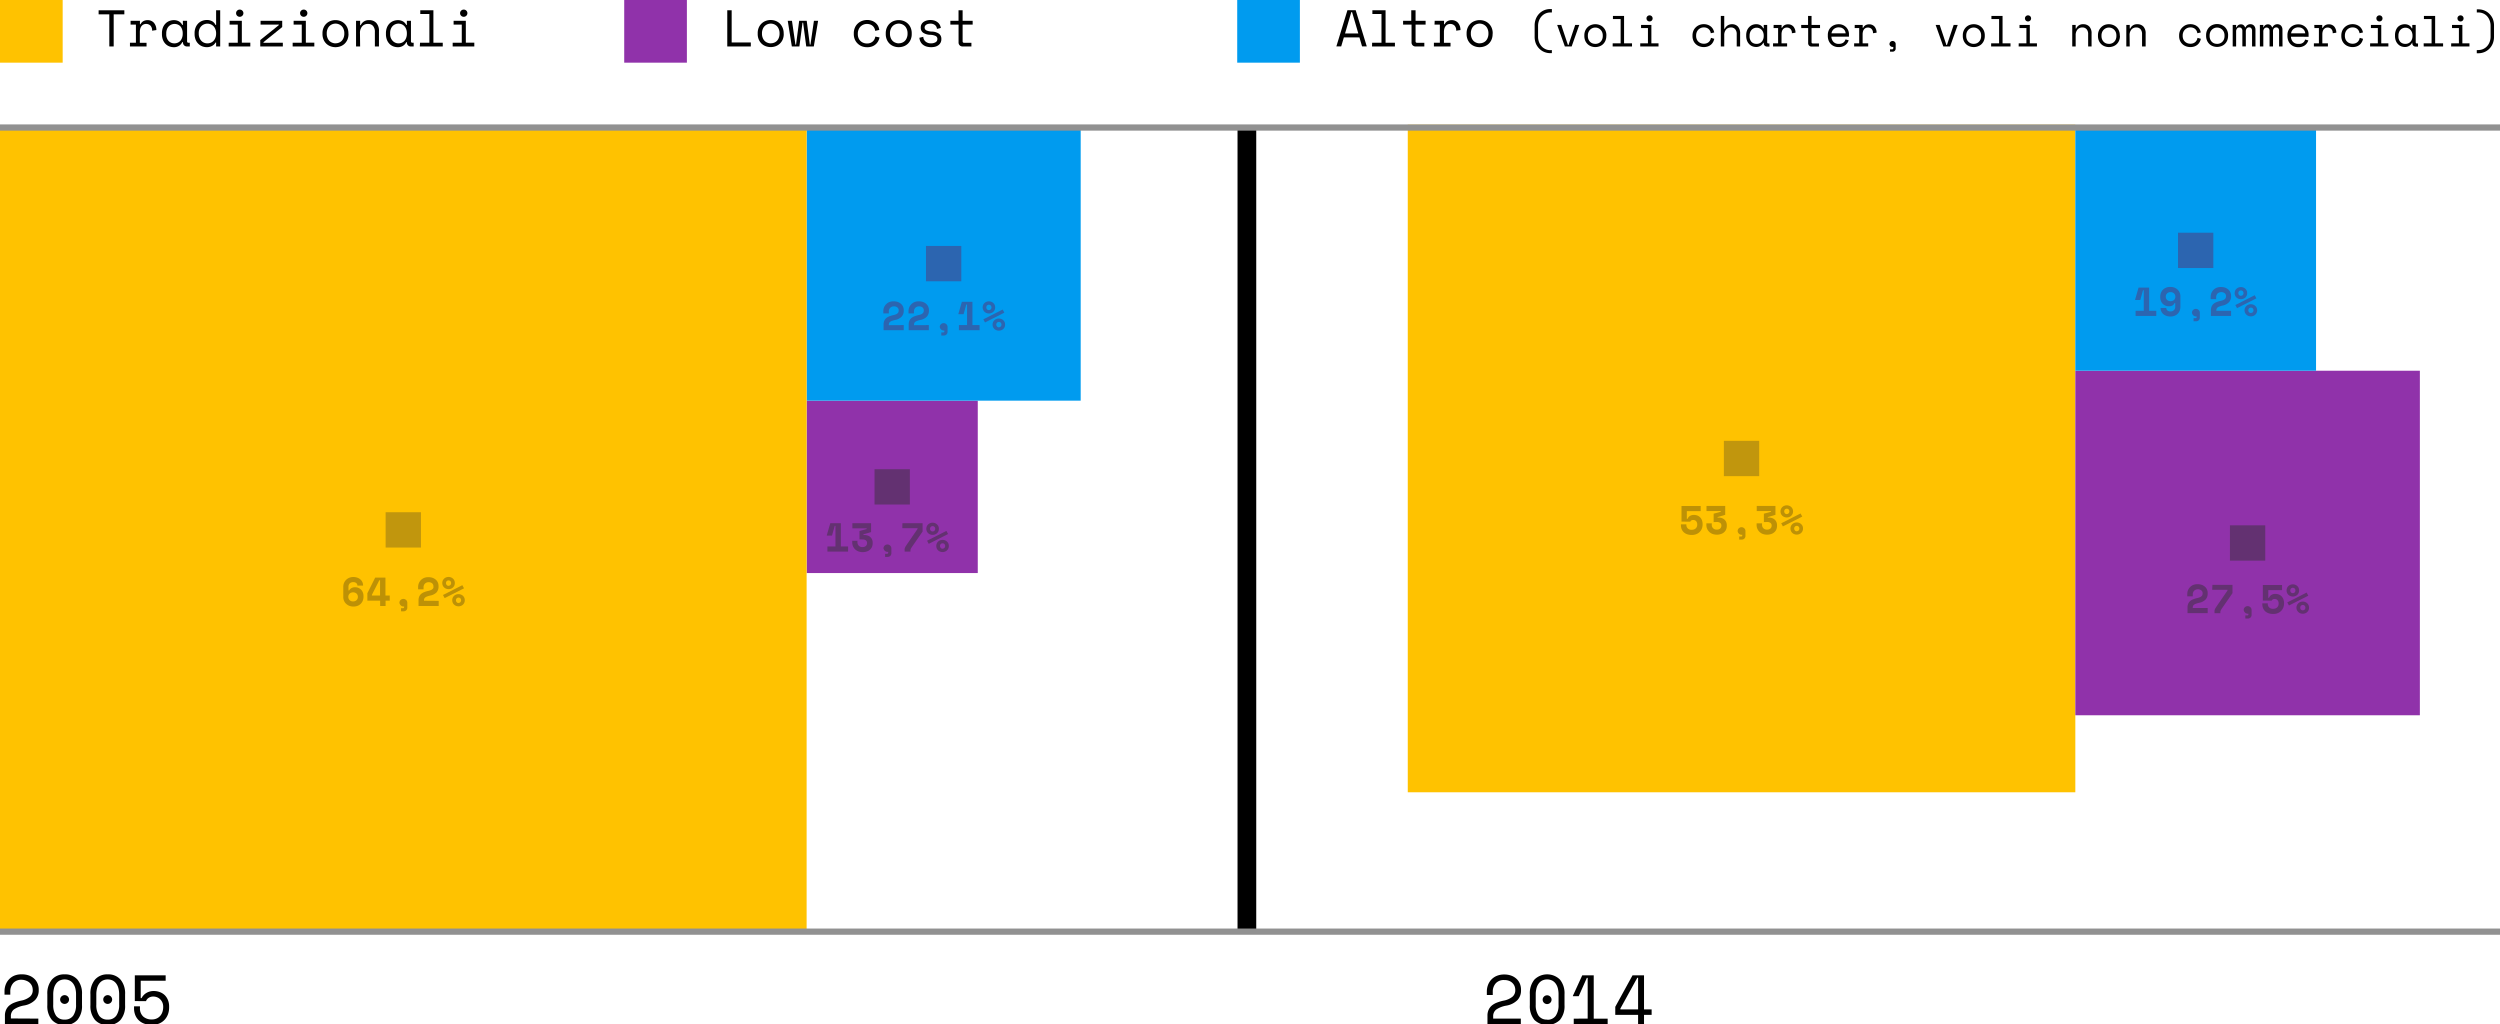 <svg id="Livello_1" data-name="Livello 1" xmlns="http://www.w3.org/2000/svg" viewBox="0 0 801.8 328.43"><defs><style>.cls-1,.cls-8{fill:none;stroke-miterlimit:10;}.cls-1{stroke:#000;stroke-width:6px;}.cls-2{fill:#9032aa;}.cls-3{fill:#009bef;}.cls-4{fill:#ffc200;}.cls-5{fill:#633171;}.cls-6{fill:#2c65b0;}.cls-7{isolation:isolate;}.cls-8{stroke:#919191;stroke-width:2px;}.cls-9{fill:#bd9106;}.cls-10{fill:#c1960d;}</style></defs><title>mercato_1</title><line class="cls-1" x1="399.9" y1="40.9" x2="399.9" y2="298.8"/><rect class="cls-2" x="258.71" y="128.5" width="54.88" height="55.29"/><rect class="cls-3" x="258.7" y="40.6" width="87.9" height="87.9"/><rect class="cls-4" x="451.5" y="40" width="214.1" height="214.1"/><rect class="cls-2" x="665.6" y="118.9" width="110.5" height="110.5"/><rect class="cls-5" x="280.48" y="150.48" width="11.33" height="11.33"/><rect class="cls-5" x="715.18" y="168.48" width="11.33" height="11.33"/><rect class="cls-6" x="296.98" y="78.88" width="11.33" height="11.33"/><rect class="cls-3" x="665.6" y="41.7" width="77.2" height="77.2"/><rect class="cls-4" y="40.6" width="258.7" height="258.7"/><g class="cls-7"><path d="M12.29,326.69v1.74H1.58v-2.68a4.45,4.45,0,0,1,.36-1.86,3.9,3.9,0,0,1,1-1.36,5.76,5.76,0,0,1,1.62-.95,14.07,14.07,0,0,1,2.15-.65,6.28,6.28,0,0,0,2.9-1.27,2.66,2.66,0,0,0,.89-2v-.13a3.57,3.57,0,0,0-.2-1.18,3,3,0,0,0-.63-1,3.06,3.06,0,0,0-1.1-.75A4.12,4.12,0,0,0,7,314.23a3.48,3.48,0,0,0-2.7,1,4,4,0,0,0-1,2.79v1H1.45v-1.12a5.89,5.89,0,0,1,.36-2.05,5.19,5.19,0,0,1,1.06-1.74,5,5,0,0,1,1.74-1.21A6,6,0,0,1,7,312.49a6.34,6.34,0,0,1,2.39.41A5,5,0,0,1,11.09,314a4.39,4.39,0,0,1,1,1.54,4.89,4.89,0,0,1,.33,1.75v.4a4.4,4.4,0,0,1-1.13,3,6.58,6.58,0,0,1-3.61,1.8,8.28,8.28,0,0,0-3.19,1.24,2.64,2.64,0,0,0-1,2.24v.67Z"/><path d="M15.18,318.88a6.91,6.91,0,0,1,1.47-4.71,5.15,5.15,0,0,1,4.09-1.67,5.15,5.15,0,0,1,4.09,1.67,6.91,6.91,0,0,1,1.47,4.71v3.48a6.88,6.88,0,0,1-1.47,4.75,5.22,5.22,0,0,1-4.09,1.63,5.22,5.22,0,0,1-4.09-1.63,6.88,6.88,0,0,1-1.47-4.75ZM20.74,327a3.17,3.17,0,0,0,2.74-1.26,6,6,0,0,0,.91-3.56V319a7.88,7.88,0,0,0-.22-2,4.42,4.42,0,0,0-.69-1.52,3.27,3.27,0,0,0-1.15-1,3.75,3.75,0,0,0-3.2,0,3.28,3.28,0,0,0-1.14,1,4.39,4.39,0,0,0-.69,1.52,7.83,7.83,0,0,0-.23,2v3.21a6,6,0,0,0,.92,3.56A3.17,3.17,0,0,0,20.74,327Zm-1.45-6.43a1.37,1.37,0,0,1,.43-1,1.43,1.43,0,0,1,2,0,1.39,1.39,0,0,1,0,2,1.43,1.43,0,0,1-2,0A1.37,1.37,0,0,1,19.29,320.62Z"/><path d="M29,318.88a6.91,6.91,0,0,1,1.47-4.71,5.15,5.15,0,0,1,4.09-1.67,5.15,5.15,0,0,1,4.09,1.67,6.91,6.91,0,0,1,1.47,4.71v3.48a6.88,6.88,0,0,1-1.47,4.75,5.22,5.22,0,0,1-4.09,1.63,5.22,5.22,0,0,1-4.09-1.63A6.88,6.88,0,0,1,29,322.36ZM34.56,327a3.17,3.17,0,0,0,2.74-1.26,6,6,0,0,0,.92-3.56V319a7.88,7.88,0,0,0-.23-2,4.4,4.4,0,0,0-.69-1.52,3.26,3.26,0,0,0-1.15-1,3.75,3.75,0,0,0-3.2,0,3.28,3.28,0,0,0-1.14,1,4.39,4.39,0,0,0-.69,1.52,7.87,7.87,0,0,0-.23,2v3.21a6,6,0,0,0,.92,3.56A3.17,3.17,0,0,0,34.56,327Zm-1.45-6.43a1.36,1.36,0,0,1,.43-1,1.43,1.43,0,0,1,2,0,1.39,1.39,0,0,1,0,2,1.43,1.43,0,0,1-2,0A1.36,1.36,0,0,1,33.12,320.62Z"/><path d="M43.24,321.07V312.8h9.89v1.74h-8v5.58h.27a4.16,4.16,0,0,1,.59-.86,4,4,0,0,1,.85-.73,4.47,4.47,0,0,1,1.1-.5,4.53,4.53,0,0,1,1.36-.19,5.44,5.44,0,0,1,2,.36,4.56,4.56,0,0,1,1.57,1,4.62,4.62,0,0,1,1,1.56,5.33,5.33,0,0,1,.37,2v.4a6.14,6.14,0,0,1-.36,2.11,5.27,5.27,0,0,1-1.06,1.76,5,5,0,0,1-1.74,1.22,6,6,0,0,1-2.39.45,6.87,6.87,0,0,1-2.44-.4,5,5,0,0,1-1.79-1.12,4.7,4.7,0,0,1-1.1-1.69,5.84,5.84,0,0,1-.37-2.11v-.62h1.9v.49a3.51,3.51,0,0,0,1.05,2.78,4,4,0,0,0,2.74.93,3.69,3.69,0,0,0,1.59-.32,3.34,3.34,0,0,0,1.15-.87,3.59,3.59,0,0,0,.69-1.27,5,5,0,0,0,.23-1.51v-.13a3.51,3.51,0,0,0-.24-1.29,3.27,3.27,0,0,0-.65-1,3,3,0,0,0-1-.7,3.25,3.25,0,0,0-1.3-.26,2.68,2.68,0,0,0-.87.13,2.59,2.59,0,0,0-.69.35,2.1,2.1,0,0,0-.49.48,1.65,1.65,0,0,0-.26.51Z"/></g><g class="cls-7"><path d="M487.76,326.69v1.74H477.06v-2.68a4.45,4.45,0,0,1,.36-1.86,3.9,3.9,0,0,1,1-1.36,5.76,5.76,0,0,1,1.62-.95,14.07,14.07,0,0,1,2.15-.65,6.28,6.28,0,0,0,2.9-1.27,2.66,2.66,0,0,0,.89-2v-.13a3.57,3.57,0,0,0-.2-1.18,3,3,0,0,0-.63-1,3.06,3.06,0,0,0-1.1-.75,4.12,4.12,0,0,0-1.59-.28,3.48,3.48,0,0,0-2.7,1,4,4,0,0,0-1,2.79v1h-1.9v-1.12a5.89,5.89,0,0,1,.36-2.05,5.19,5.19,0,0,1,1.06-1.74,5,5,0,0,1,1.74-1.21,6,6,0,0,1,2.39-.45,6.34,6.34,0,0,1,2.39.41,5,5,0,0,1,1.69,1.09,4.39,4.39,0,0,1,1,1.54,4.89,4.89,0,0,1,.33,1.75v.4a4.4,4.4,0,0,1-1.13,3,6.58,6.58,0,0,1-3.61,1.8,8.28,8.28,0,0,0-3.19,1.24,2.64,2.64,0,0,0-1,2.24v.67Z"/><path d="M490.65,318.88a6.91,6.91,0,0,1,1.47-4.71,5.83,5.83,0,0,1,8.18,0,6.91,6.91,0,0,1,1.47,4.71v3.48a6.88,6.88,0,0,1-1.47,4.75,5.94,5.94,0,0,1-8.18,0,6.88,6.88,0,0,1-1.47-4.75Zm5.56,8.17a3.17,3.17,0,0,0,2.74-1.26,6,6,0,0,0,.91-3.56V319a7.88,7.88,0,0,0-.22-2,4.42,4.42,0,0,0-.69-1.52,3.27,3.27,0,0,0-1.15-1,3.75,3.75,0,0,0-3.2,0,3.28,3.28,0,0,0-1.14,1,4.39,4.39,0,0,0-.69,1.52,7.83,7.83,0,0,0-.23,2v3.21a6,6,0,0,0,.92,3.56A3.17,3.17,0,0,0,496.21,327Zm-1.45-6.43a1.37,1.37,0,0,1,.43-1,1.43,1.43,0,0,1,2,0,1.39,1.39,0,0,1,0,2,1.43,1.43,0,0,1-2,0A1.37,1.37,0,0,1,494.77,320.62Z"/><path d="M509.2,326.69V313.63h-.27l-2.6,5.87h-1.87v-.13l3-6.56h3.68v13.89h4.47v1.74H504.73v-1.74Z"/><path d="M523.59,312.8h3.68v10.94h2.44v1.74h-2.44v2.95h-1.9v-2.95h-7.32V322.9Zm-3.91,10.67v.27h5.69V313.61h-.27Z"/></g><rect class="cls-4" width="20.1" height="20.1"/><g class="cls-7"><path d="M31.63,3.3h8.25V4.6H36.46V14.9H35.06V4.6H31.63Z"/><path d="M41.88,6.68h3V7.78h.2a2.13,2.13,0,0,1,.91-1,2.73,2.73,0,0,1,1.34-.32,2.67,2.67,0,0,1,2,.81,3.49,3.49,0,0,1,.82,2.37l-1.37.2a2.14,2.14,0,0,0-.55-1.65,1.94,1.94,0,0,0-1.36-.51,1.89,1.89,0,0,0-.9.2,1.8,1.8,0,0,0-.63.55,2.35,2.35,0,0,0-.37.81,4,4,0,0,0-.12,1v3.48H47V14.9H41.68V13.71h1.91V7.88H41.88Z"/><path d="M58.65,13.51h-.2a2.71,2.71,0,0,1-1.12,1.23,3,3,0,0,1-1.5.4,4.17,4.17,0,0,1-1.53-.27,3.44,3.44,0,0,1-1.23-.81,3.81,3.81,0,0,1-.83-1.32,5,5,0,0,1-.3-1.81v-.26a4.93,4.93,0,0,1,.3-1.79,3.82,3.82,0,0,1,.83-1.32,3.57,3.57,0,0,1,1.23-.82,4,4,0,0,1,1.49-.28,3.24,3.24,0,0,1,1.55.37A2.64,2.64,0,0,1,58.45,8h.2V6.68H60v6.53c0,.33.15.5.45.5h.42V14.9h-.89a1.24,1.24,0,0,1-1.29-1.29Zm-2.68.4A2.66,2.66,0,0,0,57,13.69a2.37,2.37,0,0,0,.85-.61,2.89,2.89,0,0,0,.55-1,3.6,3.6,0,0,0,.2-1.23v-.2a3.55,3.55,0,0,0-.2-1.22,2.83,2.83,0,0,0-.56-1A2.57,2.57,0,0,0,56,7.68a2.63,2.63,0,0,0-1.07.22,2.54,2.54,0,0,0-.85.6,2.76,2.76,0,0,0-.56.95,3.55,3.55,0,0,0-.2,1.22v.26a3.07,3.07,0,0,0,.75,2.2A2.55,2.55,0,0,0,56,13.91Z"/><path d="M69.31,13.65h-.2a2.39,2.39,0,0,1-.51.66,3,3,0,0,1-.67.46,3.26,3.26,0,0,1-.76.27,3.44,3.44,0,0,1-.77.09,4.25,4.25,0,0,1-1.56-.28A3.73,3.73,0,0,1,63.57,14a3.69,3.69,0,0,1-.85-1.32,4.88,4.88,0,0,1-.31-1.8v-.26a4.71,4.71,0,0,1,.32-1.78,4,4,0,0,1,.86-1.33,3.62,3.62,0,0,1,1.26-.82,4.16,4.16,0,0,1,1.53-.28,3.54,3.54,0,0,1,1.6.37A2.56,2.56,0,0,1,69.11,8h.2V3.3h1.31V14.9H69.31Zm-2.78.26a2.73,2.73,0,0,0,1.09-.22,2.61,2.61,0,0,0,.88-.61,2.91,2.91,0,0,0,.59-1,3.34,3.34,0,0,0,.22-1.23v-.2a3.29,3.29,0,0,0-.22-1.22,2.92,2.92,0,0,0-.59-1,2.7,2.7,0,0,0-.89-.62,2.66,2.66,0,0,0-1.08-.22,2.8,2.8,0,0,0-1.1.22,2.61,2.61,0,0,0-.89.61,2.82,2.82,0,0,0-.59.94,3.34,3.34,0,0,0-.21,1.21v.26A3.43,3.43,0,0,0,64,12.17a2.74,2.74,0,0,0,.59.94,2.55,2.55,0,0,0,.88.6A2.87,2.87,0,0,0,66.53,13.91Z"/><path d="M73.34,13.71h2.92V7.88H73.64V6.68h3.92v7h2.72V14.9H73.34Zm2.38-9.48a1.11,1.11,0,0,1,.34-.82,1.19,1.19,0,0,1,1.66,0,1.15,1.15,0,0,1,0,1.64,1.18,1.18,0,0,1-1.66,0A1.11,1.11,0,0,1,75.72,4.23Z"/><path d="M90.71,13.71V14.9H83.47V12.85L89.4,8.08v-.2H83.57V6.68h6.94v2l-6,4.84v.2Z"/><path d="M93.86,13.71h2.92V7.88H94.17V6.68h3.92v7h2.72V14.9H93.86Zm2.38-9.48a1.11,1.11,0,0,1,.34-.82,1.19,1.19,0,0,1,1.66,0,1.15,1.15,0,0,1,0,1.64,1.18,1.18,0,0,1-1.66,0A1.1,1.1,0,0,1,96.25,4.23Z"/><path d="M111.77,10.89a4.5,4.5,0,0,1-.34,1.81,4,4,0,0,1-.91,1.33,3.86,3.86,0,0,1-1.33.82,4.63,4.63,0,0,1-3.18,0,3.89,3.89,0,0,1-1.33-.82,4,4,0,0,1-.91-1.33,4.48,4.48,0,0,1-.34-1.81v-.2a4.45,4.45,0,0,1,.34-1.8,4,4,0,0,1,.92-1.33A3.91,3.91,0,0,1,106,6.73a4.54,4.54,0,0,1,3.15,0,3.92,3.92,0,0,1,1.33.83,4,4,0,0,1,.92,1.33,4.46,4.46,0,0,1,.34,1.8Zm-4.18,3a2.93,2.93,0,0,0,1.12-.21,2.57,2.57,0,0,0,.9-.6,2.86,2.86,0,0,0,.6-1,3.4,3.4,0,0,0,.22-1.25v-.2a3.29,3.29,0,0,0-.22-1.22,2.85,2.85,0,0,0-.6-1,2.81,2.81,0,0,0-4,0,2.82,2.82,0,0,0-.6,1,3.29,3.29,0,0,0-.22,1.22v.2a3.4,3.4,0,0,0,.22,1.25,2.83,2.83,0,0,0,.6,1,2.57,2.57,0,0,0,.9.6A2.94,2.94,0,0,0,107.6,13.91Z"/><path d="M115.5,14.9h-1.31V6.68h1.31V8.08h.2a2.73,2.73,0,0,1,2.68-1.62,3,3,0,0,1,2.3.89,3.7,3.7,0,0,1,.86,2.66V14.9h-1.31V10.26a2.81,2.81,0,0,0-.59-1.94A2,2,0,0,0,118,7.68a2.32,2.32,0,0,0-1.87.8,3.21,3.21,0,0,0-.68,2.15Z"/><path d="M130.49,13.51h-.2a2.71,2.71,0,0,1-1.12,1.23,3,3,0,0,1-1.5.4,4.17,4.17,0,0,1-1.53-.27,3.44,3.44,0,0,1-1.23-.81,3.81,3.81,0,0,1-.83-1.32,5,5,0,0,1-.3-1.81v-.26a4.93,4.93,0,0,1,.3-1.79,3.82,3.82,0,0,1,.83-1.32,3.57,3.57,0,0,1,1.23-.82,4,4,0,0,1,1.49-.28,3.24,3.24,0,0,1,1.55.37A2.64,2.64,0,0,1,130.29,8h.2V6.68h1.31v6.53c0,.33.15.5.45.5h.42V14.9h-.89a1.24,1.24,0,0,1-1.29-1.29Zm-2.68.4a2.66,2.66,0,0,0,1.08-.22,2.37,2.37,0,0,0,.85-.61,2.89,2.89,0,0,0,.55-1,3.6,3.6,0,0,0,.2-1.23v-.2a3.55,3.55,0,0,0-.2-1.22,2.83,2.83,0,0,0-.56-1,2.57,2.57,0,0,0-1.92-.85,2.63,2.63,0,0,0-1.07.22,2.54,2.54,0,0,0-.85.6,2.76,2.76,0,0,0-.56.95,3.55,3.55,0,0,0-.2,1.22v.26a3.07,3.07,0,0,0,.75,2.2A2.55,2.55,0,0,0,127.8,13.91Z"/><path d="M134.71,13.71h3V4.5h-2.92V3.3H139V13.71h3V14.9h-7.35Z"/><path d="M145.18,13.71h2.92V7.88h-2.62V6.68h3.92v7h2.72V14.9h-6.94Zm2.38-9.48a1.11,1.11,0,0,1,.34-.82,1.19,1.19,0,0,1,1.66,0,1.15,1.15,0,0,1,0,1.64,1.18,1.18,0,0,1-1.66,0A1.11,1.11,0,0,1,147.56,4.23Z"/></g><rect class="cls-2" x="200.2" width="20.1" height="20.1"/><g class="cls-7"><path d="M233.25,3.3h1.41V13.61h6.14V14.9h-7.55Z"/><path d="M251.36,10.89a4.5,4.5,0,0,1-.34,1.81A4,4,0,0,1,250.1,14a3.86,3.86,0,0,1-1.33.82,4.63,4.63,0,0,1-3.18,0,3.89,3.89,0,0,1-1.33-.82,4,4,0,0,1-.91-1.33,4.48,4.48,0,0,1-.34-1.81v-.2a4.45,4.45,0,0,1,.34-1.8,4,4,0,0,1,.92-1.33,3.91,3.91,0,0,1,1.33-.83,4.54,4.54,0,0,1,3.15,0,3.92,3.92,0,0,1,1.33.83A4,4,0,0,1,251,8.9a4.46,4.46,0,0,1,.34,1.8Zm-4.18,3a2.93,2.93,0,0,0,1.12-.21,2.57,2.57,0,0,0,.9-.6,2.86,2.86,0,0,0,.6-1,3.4,3.4,0,0,0,.22-1.25v-.2a3.29,3.29,0,0,0-.22-1.22,2.85,2.85,0,0,0-.6-1,2.81,2.81,0,0,0-4,0,2.82,2.82,0,0,0-.6,1,3.29,3.29,0,0,0-.22,1.22v.2a3.4,3.4,0,0,0,.22,1.25,2.83,2.83,0,0,0,.6,1,2.57,2.57,0,0,0,.9.6A2.94,2.94,0,0,0,247.19,13.91Z"/><path d="M261,14.9h-2.42l-1-7.62h-.2l-1,7.62h-2.42l-1.31-8.22H254l1.11,7.62h.2l1-7.62h2.42l1,7.62h.2l1.11-7.62h1.34Z"/><path d="M282.08,12a4.22,4.22,0,0,1-.46,1.26,3.63,3.63,0,0,1-.83,1,3.68,3.68,0,0,1-1.17.66,4.53,4.53,0,0,1-1.49.23,4.83,4.83,0,0,1-1.65-.28A4,4,0,0,1,275.1,14a3.9,3.9,0,0,1-.93-1.32,4.39,4.39,0,0,1-.34-1.79v-.2a4.46,4.46,0,0,1,.34-1.79,3.94,3.94,0,0,1,.93-1.34,4.17,4.17,0,0,1,1.37-.85,4.58,4.58,0,0,1,1.65-.3,4.45,4.45,0,0,1,1.46.23,3.79,3.79,0,0,1,1.18.65,3.54,3.54,0,0,1,.84,1A3.88,3.88,0,0,1,282,9.6l-1.31.3a2.65,2.65,0,0,0-.24-.84,2.33,2.33,0,0,0-.52-.71,2.44,2.44,0,0,0-.8-.49,3,3,0,0,0-1.09-.18,2.88,2.88,0,0,0-2.06.85,2.9,2.9,0,0,0-.63,1,3.25,3.25,0,0,0-.23,1.23v.2a3.28,3.28,0,0,0,.23,1.25,2.65,2.65,0,0,0,.63.94,2.82,2.82,0,0,0,.94.59,3.18,3.18,0,0,0,1.16.21,2.82,2.82,0,0,0,1.08-.19,2.56,2.56,0,0,0,.79-.5,2.36,2.36,0,0,0,.52-.7,2.92,2.92,0,0,0,.26-.83Z"/><path d="M292.41,10.89a4.5,4.5,0,0,1-.34,1.81,4,4,0,0,1-.91,1.33,3.86,3.86,0,0,1-1.33.82,4.63,4.63,0,0,1-3.18,0,3.88,3.88,0,0,1-1.32-.82,4,4,0,0,1-.91-1.33,4.5,4.5,0,0,1-.34-1.81v-.2a4.46,4.46,0,0,1,.34-1.8,4,4,0,0,1,.92-1.33,3.92,3.92,0,0,1,1.33-.83,4.54,4.54,0,0,1,3.15,0,3.91,3.91,0,0,1,1.33.83,4,4,0,0,1,.92,1.33,4.46,4.46,0,0,1,.34,1.8Zm-4.18,3a2.94,2.94,0,0,0,1.12-.21,2.57,2.57,0,0,0,.9-.6,2.83,2.83,0,0,0,.6-1,3.38,3.38,0,0,0,.22-1.25v-.2a3.27,3.27,0,0,0-.22-1.22,2.82,2.82,0,0,0-.6-1,2.81,2.81,0,0,0-4,0,2.83,2.83,0,0,0-.6,1,3.29,3.29,0,0,0-.22,1.22v.2a3.4,3.4,0,0,0,.22,1.25,2.84,2.84,0,0,0,.6,1,2.55,2.55,0,0,0,.9.6A2.93,2.93,0,0,0,288.24,13.91Z"/><path d="M296.55,8.81a1,1,0,0,0,.51.91,4.54,4.54,0,0,0,1.87.41,4.25,4.25,0,0,1,2.22.69,2,2,0,0,1,.76,1.67v.1a2.3,2.3,0,0,1-.24,1.07,2.4,2.4,0,0,1-.67.8,3,3,0,0,1-1,.5,5.4,5.4,0,0,1-3-.08,3.48,3.48,0,0,1-1.16-.68,2.83,2.83,0,0,1-.7-1,3.2,3.2,0,0,1-.27-1.09l1.24-.3a2.19,2.19,0,0,0,.74,1.52,2.55,2.55,0,0,0,1.74.57,2.74,2.74,0,0,0,1.48-.36,1.12,1.12,0,0,0,.56-1,1,1,0,0,0-.55-1,4.69,4.69,0,0,0-1.79-.38,4.22,4.22,0,0,1-2.21-.66,1.9,1.9,0,0,1-.77-1.64v-.1a2,2,0,0,1,.25-1,2.26,2.26,0,0,1,.68-.74,3.12,3.12,0,0,1,1-.45,4.17,4.17,0,0,1,1.12-.15,4.24,4.24,0,0,1,1.44.22,3.31,3.31,0,0,1,1,.58,2.53,2.53,0,0,1,.65.82,3.13,3.13,0,0,1,.29.93l-1.24.3a1.75,1.75,0,0,0-.64-1.24,2.29,2.29,0,0,0-1.47-.45,3,3,0,0,0-.68.08,2,2,0,0,0-.58.22,1.24,1.24,0,0,0-.4.37A.91.91,0,0,0,296.55,8.81Z"/><path d="M304.8,6.68h2.62V3.3h1.31V6.68h3.22V7.88h-3.22v5.34c0,.33.15.5.45.5h2.37V14.9h-2.83a1.24,1.24,0,0,1-1.29-1.29V7.88H304.8Z"/></g><rect class="cls-3" x="396.8" width="20.1" height="20.1"/><g class="cls-7"><path d="M436,12h-5l-.85,2.88H428.6l3.55-11.6h2.65l3.55,11.6h-1.51ZM433.38,3.9l-2,6.83h4.26l-2-6.83Z"/><path d="M440.07,13.71h3V4.5h-2.92V3.3h4.23V13.71h3V14.9h-7.34Z"/><path d="M450,6.68h2.62V3.3H454V6.68h3.22V7.88H454v5.34c0,.33.15.5.45.5h2.36V14.9H454a1.24,1.24,0,0,1-1.29-1.29V7.88H450Z"/><path d="M460.13,6.68h3V7.78h.2a2.13,2.13,0,0,1,.91-1,2.73,2.73,0,0,1,1.34-.32,2.67,2.67,0,0,1,2,.81,3.49,3.49,0,0,1,.82,2.37l-1.37.2a2.14,2.14,0,0,0-.55-1.65,1.94,1.94,0,0,0-1.36-.51,1.89,1.89,0,0,0-.9.2,1.8,1.8,0,0,0-.63.55,2.35,2.35,0,0,0-.37.81,4,4,0,0,0-.12,1v3.48h2.11V14.9h-5.33V13.71h1.91V7.88h-1.71Z"/><path d="M478.71,10.89a4.5,4.5,0,0,1-.34,1.81,4,4,0,0,1-.91,1.33,3.86,3.86,0,0,1-1.33.82,4.63,4.63,0,0,1-3.18,0,3.89,3.89,0,0,1-1.33-.82,4,4,0,0,1-.91-1.33,4.48,4.48,0,0,1-.34-1.81v-.2a4.45,4.45,0,0,1,.34-1.8,4,4,0,0,1,.92-1.33A3.91,3.91,0,0,1,473,6.73a4.54,4.54,0,0,1,3.15,0,3.92,3.92,0,0,1,1.33.83,4,4,0,0,1,.92,1.33,4.46,4.46,0,0,1,.34,1.8Zm-4.18,3a2.93,2.93,0,0,0,1.12-.21,2.57,2.57,0,0,0,.9-.6,2.86,2.86,0,0,0,.6-1,3.4,3.4,0,0,0,.22-1.25v-.2a3.29,3.29,0,0,0-.22-1.22,2.85,2.85,0,0,0-.6-1,2.81,2.81,0,0,0-4,0,2.82,2.82,0,0,0-.6,1,3.29,3.29,0,0,0-.22,1.22v.2a3.4,3.4,0,0,0,.22,1.25,2.83,2.83,0,0,0,.6,1,2.57,2.57,0,0,0,.9.6A2.94,2.94,0,0,0,474.53,13.91Z"/></g><g class="cls-7"><path d="M497.71,16.05v1h-.51a5,5,0,0,1-1.9-.37,4.73,4.73,0,0,1-1.6-1.06A5.13,5.13,0,0,1,492.6,14a5.72,5.72,0,0,1-.41-2.23V8.24A5.73,5.73,0,0,1,492.6,6a5.13,5.13,0,0,1,1.11-1.68,4.77,4.77,0,0,1,1.6-1.06,5.06,5.06,0,0,1,1.9-.36h.51V4h-.51a3.77,3.77,0,0,0-2.72,1.16,4.23,4.23,0,0,0-.87,1.37,4.8,4.8,0,0,0-.33,1.81v3.42a4.8,4.8,0,0,0,.33,1.81,4.24,4.24,0,0,0,.87,1.36,3.77,3.77,0,0,0,2.72,1.16Z"/><path d="M504.06,14.9h-2.18L499.42,8h1.3l2.15,6.44h.17L505.2,8h1.3Z"/><path d="M515.18,11.52a3.81,3.81,0,0,1-.29,1.53,3.37,3.37,0,0,1-.77,1.12,3.26,3.26,0,0,1-1.13.69,3.9,3.9,0,0,1-2.68,0,3.26,3.26,0,0,1-1.12-.69,3.35,3.35,0,0,1-.77-1.12,3.79,3.79,0,0,1-.29-1.53v-.17a3.75,3.75,0,0,1,.29-1.52,3.41,3.41,0,0,1,.78-1.13,3.3,3.3,0,0,1,1.13-.7A3.84,3.84,0,0,1,513,8a3.3,3.3,0,0,1,1.13.7,3.4,3.4,0,0,1,.78,1.13,3.77,3.77,0,0,1,.29,1.52Zm-3.53,2.55a2.47,2.47,0,0,0,.94-.17,2.19,2.19,0,0,0,.76-.51,2.41,2.41,0,0,0,.51-.8,2.87,2.87,0,0,0,.18-1.06v-.17a2.79,2.79,0,0,0-.18-1,2.41,2.41,0,0,0-.51-.8,2.37,2.37,0,0,0-3.4,0,2.41,2.41,0,0,0-.51.8,2.79,2.79,0,0,0-.18,1v.17a2.87,2.87,0,0,0,.18,1.06,2.41,2.41,0,0,0,.51.8,2.2,2.2,0,0,0,.76.51A2.48,2.48,0,0,0,511.65,14.06Z"/><path d="M517.22,13.9h2.55V6.11H517.3v-1h3.57V13.9h2.55v1h-6.21Z"/><path d="M526.06,13.9h2.47V9h-2.21V8h3.31V13.9h2.29v1h-5.87Zm2-8a.94.94,0,0,1,.29-.69,1,1,0,0,1,1.4,0,1,1,0,0,1,0,1.39,1,1,0,0,1-1.4,0A.94.94,0,0,1,528.07,5.89Z"/><path d="M549.8,12.44a3.54,3.54,0,0,1-.39,1.06,3,3,0,0,1-.7.85,3.08,3.08,0,0,1-1,.55,3.86,3.86,0,0,1-1.26.2,4.09,4.09,0,0,1-1.4-.24,3.39,3.39,0,0,1-1.15-.69,3.27,3.27,0,0,1-.79-1.11,3.71,3.71,0,0,1-.29-1.51v-.17a3.78,3.78,0,0,1,.29-1.51,3.33,3.33,0,0,1,.79-1.13A3.54,3.54,0,0,1,545.06,8a3.87,3.87,0,0,1,1.4-.25,3.74,3.74,0,0,1,1.23.2,3.2,3.2,0,0,1,1,.55,3,3,0,0,1,.71.85,3.26,3.26,0,0,1,.38,1.06l-1.1.25a2.25,2.25,0,0,0-.21-.71,2,2,0,0,0-.44-.6,2.09,2.09,0,0,0-.67-.41,2.54,2.54,0,0,0-.92-.15,2.42,2.42,0,0,0-2.27,1.54,2.74,2.74,0,0,0-.19,1v.17a2.76,2.76,0,0,0,.19,1.06,2.21,2.21,0,0,0,.53.79,2.41,2.41,0,0,0,.79.5,2.68,2.68,0,0,0,1,.17,2.38,2.38,0,0,0,.91-.16,2.18,2.18,0,0,0,.67-.42,2,2,0,0,0,.44-.6,2.48,2.48,0,0,0,.22-.7Z"/><path d="M553,14.9H551.9V5.1H553V9.22h.17a2.62,2.62,0,0,1,.91-1.06,2.54,2.54,0,0,1,1.44-.39,2.46,2.46,0,0,1,1.86.75,3.15,3.15,0,0,1,.71,2.25V14.9H557V11a2.36,2.36,0,0,0-.5-1.64,1.73,1.73,0,0,0-1.35-.55,2,2,0,0,0-1.58.68,2.71,2.71,0,0,0-.57,1.81Z"/><path d="M565.67,13.73h-.17a2.29,2.29,0,0,1-.94,1,2.57,2.57,0,0,1-1.27.34,3.52,3.52,0,0,1-1.29-.23,2.89,2.89,0,0,1-1-.69,3.22,3.22,0,0,1-.7-1.11,4.21,4.21,0,0,1-.26-1.53v-.22a4.17,4.17,0,0,1,.26-1.51A3.24,3.24,0,0,1,561,8.7,3,3,0,0,1,562,8a3.35,3.35,0,0,1,1.26-.24,2.72,2.72,0,0,1,1.31.31,2.23,2.23,0,0,1,.93,1h.17V8h1.1v5.52c0,.28.13.42.38.42h.35v1h-.75a1.06,1.06,0,0,1-.79-.31,1.07,1.07,0,0,1-.3-.78Zm-2.27.34a2.26,2.26,0,0,0,.91-.18,2,2,0,0,0,.71-.52,2.48,2.48,0,0,0,.47-.8,3,3,0,0,0,.17-1v-.17a3,3,0,0,0-.17-1,2.4,2.4,0,0,0-.47-.8,2.17,2.17,0,0,0-1.62-.71,2.22,2.22,0,0,0-.91.18,2.14,2.14,0,0,0-.72.51,2.32,2.32,0,0,0-.47.8,3,3,0,0,0-.17,1v.22a2.59,2.59,0,0,0,.63,1.86A2.15,2.15,0,0,0,563.4,14.06Z"/><path d="M568.84,8h2.55v.92h.17a1.8,1.8,0,0,1,.76-.85,2.32,2.32,0,0,1,1.13-.27,2.26,2.26,0,0,1,1.71.69,3,3,0,0,1,.69,2l-1.16.17a1.81,1.81,0,0,0-.47-1.39,1.64,1.64,0,0,0-1.15-.43,1.61,1.61,0,0,0-.76.17,1.53,1.53,0,0,0-.53.46,2,2,0,0,0-.31.69,3.45,3.45,0,0,0-.1.84V13.9h1.79v1h-4.51v-1h1.62V9h-1.45Z"/><path d="M577.67,8h2.21V5.1H581V8h2.72V9H581v4.51c0,.28.13.42.38.42h2v1H581a1.06,1.06,0,0,1-.79-.31,1.07,1.07,0,0,1-.3-.78V9h-2.21Z"/><path d="M587.38,11.77a2.44,2.44,0,0,0,.65,1.67,2.25,2.25,0,0,0,1.7.63,3,3,0,0,0,.86-.11,2,2,0,0,0,.63-.31,1.69,1.69,0,0,0,.42-.46,2.6,2.6,0,0,0,.26-.55l1,.28a3.07,3.07,0,0,1-1.1,1.57,3.48,3.48,0,0,1-2.16.61,3.6,3.6,0,0,1-1.38-.26,3.1,3.1,0,0,1-1.08-.73,3.41,3.41,0,0,1-.71-1.13,4,4,0,0,1-.25-1.46v-.34a3.5,3.5,0,0,1,.26-1.36,3.21,3.21,0,0,1,.73-1.08,3.41,3.41,0,0,1,1.1-.71,3.55,3.55,0,0,1,1.37-.26,3.25,3.25,0,0,1,2.53,1.09,3.19,3.19,0,0,1,.79,2v.9Zm2.35-3a2.51,2.51,0,0,0-.87.15,2.19,2.19,0,0,0-1.21,1,2.3,2.3,0,0,0-.25.78h4.53a2,2,0,0,0-.71-1.43,2.29,2.29,0,0,0-.69-.39A2.34,2.34,0,0,0,589.74,8.8Z"/><path d="M594.85,8h2.55v.92h.17a1.8,1.8,0,0,1,.76-.85,2.32,2.32,0,0,1,1.13-.27,2.26,2.26,0,0,1,1.71.69,3,3,0,0,1,.69,2l-1.16.17a1.81,1.81,0,0,0-.47-1.39,1.64,1.64,0,0,0-1.15-.43,1.61,1.61,0,0,0-.76.17,1.53,1.53,0,0,0-.53.46,2,2,0,0,0-.31.69,3.45,3.45,0,0,0-.1.84V13.9h1.79v1h-4.51v-1h1.62V9h-1.45Z"/><path d="M606,14.12a.94.94,0,0,1,.29-.69,1,1,0,0,1,1.4,0,.94.94,0,0,1,.29.69v1.37a1,1,0,0,1-1.09,1.09h-.72v-.76h.67q.38,0,.38-.42v-.35a.66.66,0,0,1-.24,0,1,1,0,0,1-1-1Z"/><path d="M625.44,14.9h-2.18L620.8,8h1.3l2.15,6.44h.17L626.58,8h1.3Z"/><path d="M636.56,11.52a3.81,3.81,0,0,1-.29,1.53,3.37,3.37,0,0,1-.77,1.12,3.26,3.26,0,0,1-1.13.69,3.9,3.9,0,0,1-2.68,0,3.26,3.26,0,0,1-1.12-.69,3.35,3.35,0,0,1-.77-1.12,3.79,3.79,0,0,1-.29-1.53v-.17a3.75,3.75,0,0,1,.29-1.52,3.41,3.41,0,0,1,.78-1.13A3.3,3.3,0,0,1,631.7,8a3.84,3.84,0,0,1,2.66,0,3.3,3.3,0,0,1,1.13.7,3.4,3.4,0,0,1,.78,1.13,3.77,3.77,0,0,1,.29,1.52ZM633,14.06a2.47,2.47,0,0,0,.94-.17,2.19,2.19,0,0,0,.76-.51,2.41,2.41,0,0,0,.51-.8,2.87,2.87,0,0,0,.18-1.06v-.17a2.79,2.79,0,0,0-.18-1,2.41,2.41,0,0,0-.51-.8,2.37,2.37,0,0,0-3.4,0,2.41,2.41,0,0,0-.51.8,2.79,2.79,0,0,0-.18,1v.17a2.87,2.87,0,0,0,.18,1.06,2.41,2.41,0,0,0,.51.8,2.2,2.2,0,0,0,.76.51A2.48,2.48,0,0,0,633,14.06Z"/><path d="M638.6,13.9h2.55V6.11h-2.46v-1h3.57V13.9h2.55v1H638.6Z"/><path d="M647.44,13.9h2.47V9h-2.21V8H651V13.9h2.29v1h-5.87Zm2-8a.94.94,0,0,1,.29-.69,1,1,0,0,1,1.4,0,1,1,0,0,1,0,1.39,1,1,0,0,1-1.4,0A.94.94,0,0,1,649.45,5.89Z"/><path d="M665.71,14.9h-1.1V8h1.1V9.14h.17a2.31,2.31,0,0,1,2.27-1.37,2.57,2.57,0,0,1,1.94.75,3.13,3.13,0,0,1,.72,2.25V14.9h-1.1V11a2.37,2.37,0,0,0-.5-1.64,1.73,1.73,0,0,0-1.35-.55,2,2,0,0,0-1.58.68,2.71,2.71,0,0,0-.57,1.81Z"/><path d="M679.91,11.52a3.81,3.81,0,0,1-.29,1.53,3.38,3.38,0,0,1-.77,1.12,3.25,3.25,0,0,1-1.13.69,3.9,3.9,0,0,1-2.68,0,3.26,3.26,0,0,1-1.12-.69,3.36,3.36,0,0,1-.77-1.12,3.79,3.79,0,0,1-.29-1.53v-.17a3.75,3.75,0,0,1,.29-1.52,3.41,3.41,0,0,1,.78-1.13A3.31,3.31,0,0,1,675,8a3.84,3.84,0,0,1,2.66,0,3.3,3.3,0,0,1,1.13.7,3.43,3.43,0,0,1,.78,1.13,3.77,3.77,0,0,1,.29,1.52Zm-3.53,2.55a2.47,2.47,0,0,0,.94-.17,2.19,2.19,0,0,0,.76-.51,2.41,2.41,0,0,0,.51-.8,2.89,2.89,0,0,0,.18-1.06v-.17a2.81,2.81,0,0,0-.18-1,2.41,2.41,0,0,0-.51-.8,2.37,2.37,0,0,0-3.4,0,2.38,2.38,0,0,0-.51.8,2.79,2.79,0,0,0-.18,1v.17a2.87,2.87,0,0,0,.18,1.06,2.38,2.38,0,0,0,.51.8,2.19,2.19,0,0,0,.76.51A2.47,2.47,0,0,0,676.38,14.06Z"/><path d="M683.05,14.9h-1.1V8h1.1V9.14h.17a2.31,2.31,0,0,1,2.27-1.37,2.57,2.57,0,0,1,1.94.75,3.13,3.13,0,0,1,.72,2.25V14.9H687V11a2.37,2.37,0,0,0-.5-1.64,1.73,1.73,0,0,0-1.35-.55,2,2,0,0,0-1.58.68,2.71,2.71,0,0,0-.57,1.81Z"/><path d="M705.86,12.44a3.56,3.56,0,0,1-.39,1.06,3,3,0,0,1-.7.85,3.09,3.09,0,0,1-1,.55,3.87,3.87,0,0,1-1.26.2,4.09,4.09,0,0,1-1.39-.24,3.37,3.37,0,0,1-1.15-.69,3.27,3.27,0,0,1-.79-1.11,3.71,3.71,0,0,1-.29-1.51v-.17a3.78,3.78,0,0,1,.29-1.51A3.33,3.33,0,0,1,700,8.73,3.52,3.52,0,0,1,701.12,8a3.87,3.87,0,0,1,1.39-.25,3.74,3.74,0,0,1,1.23.2,3.21,3.21,0,0,1,1,.55,3,3,0,0,1,.71.85,3.24,3.24,0,0,1,.38,1.06l-1.1.25a2.3,2.3,0,0,0-.21-.71,2,2,0,0,0-.44-.6,2.08,2.08,0,0,0-.67-.41,2.53,2.53,0,0,0-.92-.15,2.42,2.42,0,0,0-2.27,1.54,2.72,2.72,0,0,0-.19,1v.17a2.75,2.75,0,0,0,.19,1.06,2.2,2.2,0,0,0,.53.79,2.4,2.4,0,0,0,.79.5,2.67,2.67,0,0,0,1,.17,2.38,2.38,0,0,0,.91-.16,2.17,2.17,0,0,0,.67-.42,2,2,0,0,0,.44-.6,2.45,2.45,0,0,0,.22-.7Z"/><path d="M714.59,11.52A3.81,3.81,0,0,1,714.3,13a3.38,3.38,0,0,1-.77,1.12,3.25,3.25,0,0,1-1.13.69,3.9,3.9,0,0,1-2.68,0,3.26,3.26,0,0,1-1.12-.69,3.36,3.36,0,0,1-.77-1.12,3.79,3.79,0,0,1-.29-1.53v-.17a3.75,3.75,0,0,1,.29-1.52,3.41,3.41,0,0,1,.78-1.13,3.31,3.31,0,0,1,1.13-.7,3.84,3.84,0,0,1,2.66,0,3.3,3.3,0,0,1,1.13.7,3.43,3.43,0,0,1,.78,1.13,3.77,3.77,0,0,1,.29,1.52Zm-3.53,2.55a2.47,2.47,0,0,0,.94-.17,2.19,2.19,0,0,0,.76-.51,2.41,2.41,0,0,0,.51-.8,2.89,2.89,0,0,0,.18-1.06v-.17a2.81,2.81,0,0,0-.18-1,2.41,2.41,0,0,0-.51-.8,2.37,2.37,0,0,0-3.4,0,2.38,2.38,0,0,0-.51.8,2.79,2.79,0,0,0-.18,1v.17a2.87,2.87,0,0,0,.18,1.06,2.38,2.38,0,0,0,.51.8,2.19,2.19,0,0,0,.76.51A2.47,2.47,0,0,0,711.06,14.06Z"/><path d="M723.38,14.9h-1.1v-5a1.34,1.34,0,0,0-.23-.81.83.83,0,0,0-.72-.32,1,1,0,0,0-.76.34,1.61,1.61,0,0,0-.29,1.06v4.7h-1.11v-5a1.14,1.14,0,0,0-.25-.76.85.85,0,0,0-.68-.3.93.93,0,0,0-.79.36,1.53,1.53,0,0,0-.28,1V14.9h-1.1V8h1.1v.76h.17a1.42,1.42,0,0,1,.54-.72,1.49,1.49,0,0,1,.84-.23,1.3,1.3,0,0,1,.84.27,1.36,1.36,0,0,1,.46.69h.17a1.61,1.61,0,0,1,1.53-1,1.54,1.54,0,0,1,1.22.5,1.9,1.9,0,0,1,.43,1.29Z"/><path d="M732.05,14.9h-1.1v-5a1.34,1.34,0,0,0-.23-.81A.83.83,0,0,0,730,8.8a1,1,0,0,0-.76.34A1.61,1.61,0,0,0,729,10.2v4.7h-1.11v-5a1.14,1.14,0,0,0-.25-.76.85.85,0,0,0-.68-.3.93.93,0,0,0-.79.36,1.53,1.53,0,0,0-.28,1V14.9h-1.1V8h1.1v.76H726a1.42,1.42,0,0,1,.54-.72,1.49,1.49,0,0,1,.84-.23,1.3,1.3,0,0,1,.84.27,1.36,1.36,0,0,1,.46.69h.17a1.61,1.61,0,0,1,1.53-1,1.54,1.54,0,0,1,1.22.5,1.9,1.9,0,0,1,.43,1.29Z"/><path d="M734.77,11.77a2.45,2.45,0,0,0,.65,1.67,2.25,2.25,0,0,0,1.7.63A3,3,0,0,0,738,14a2,2,0,0,0,.63-.31,1.69,1.69,0,0,0,.43-.46,2.59,2.59,0,0,0,.26-.55l1,.28a3.08,3.08,0,0,1-1.1,1.57,3.48,3.48,0,0,1-2.16.61,3.6,3.6,0,0,1-1.38-.26,3.09,3.09,0,0,1-1.08-.73,3.41,3.41,0,0,1-.71-1.13,4,4,0,0,1-.26-1.46v-.34a3.5,3.5,0,0,1,.26-1.36,3.22,3.22,0,0,1,.73-1.08,3.43,3.43,0,0,1,1.1-.71,3.56,3.56,0,0,1,1.37-.26,3.26,3.26,0,0,1,2.53,1.09,3.19,3.19,0,0,1,.79,2v.9Zm2.35-3a2.51,2.51,0,0,0-.87.15,2.19,2.19,0,0,0-1.2,1,2.27,2.27,0,0,0-.25.78h4.53a2,2,0,0,0-.72-1.43,2.28,2.28,0,0,0-.69-.39A2.34,2.34,0,0,0,737.12,8.8Z"/><path d="M742.24,8h2.55v.92H745a1.81,1.81,0,0,1,.77-.85,2.31,2.31,0,0,1,1.13-.27,2.26,2.26,0,0,1,1.71.69,3,3,0,0,1,.69,2l-1.16.17a1.81,1.81,0,0,0-.47-1.39,1.64,1.64,0,0,0-1.15-.43,1.61,1.61,0,0,0-.76.17,1.52,1.52,0,0,0-.53.46,2,2,0,0,0-.31.69,3.4,3.4,0,0,0-.1.84V13.9h1.79v1h-4.5v-1h1.61V9h-1.44Z"/><path d="M757.88,12.44a3.56,3.56,0,0,1-.39,1.06,3,3,0,0,1-.7.85,3.09,3.09,0,0,1-1,.55,3.87,3.87,0,0,1-1.26.2,4.09,4.09,0,0,1-1.39-.24,3.37,3.37,0,0,1-1.15-.69,3.27,3.27,0,0,1-.79-1.11,3.71,3.71,0,0,1-.29-1.51v-.17a3.78,3.78,0,0,1,.29-1.51A3.33,3.33,0,0,1,752,8.73,3.52,3.52,0,0,1,753.14,8a3.87,3.87,0,0,1,1.39-.25,3.74,3.74,0,0,1,1.23.2,3.21,3.21,0,0,1,1,.55,3,3,0,0,1,.71.85,3.24,3.24,0,0,1,.38,1.06l-1.1.25a2.3,2.3,0,0,0-.21-.71,2,2,0,0,0-.44-.6,2.08,2.08,0,0,0-.67-.41,2.53,2.53,0,0,0-.92-.15,2.42,2.42,0,0,0-2.27,1.54,2.72,2.72,0,0,0-.19,1v.17a2.75,2.75,0,0,0,.19,1.06,2.2,2.2,0,0,0,.53.79,2.4,2.4,0,0,0,.79.5,2.67,2.67,0,0,0,1,.17,2.38,2.38,0,0,0,.91-.16,2.17,2.17,0,0,0,.67-.42,2,2,0,0,0,.44-.6,2.45,2.45,0,0,0,.22-.7Z"/><path d="M760.15,13.9h2.47V9H760.4V8h3.32V13.9H766v1h-5.87Zm2-8a.94.94,0,0,1,.29-.69,1,1,0,0,1,1.4,0,1,1,0,0,1,0,1.39,1,1,0,0,1-1.4,0A.94.94,0,0,1,762.16,5.89Z"/><path d="M773.75,13.73h-.17a2.29,2.29,0,0,1-.94,1,2.56,2.56,0,0,1-1.27.34,3.52,3.52,0,0,1-1.29-.23,2.89,2.89,0,0,1-1-.69,3.24,3.24,0,0,1-.7-1.11,4.21,4.21,0,0,1-.25-1.53v-.22a4.17,4.17,0,0,1,.25-1.51A3.26,3.26,0,0,1,769,8.7a3,3,0,0,1,1-.69,3.35,3.35,0,0,1,1.26-.24,2.73,2.73,0,0,1,1.31.31,2.23,2.23,0,0,1,.93,1h.17V8h1.1v5.52c0,.28.13.42.38.42h.36v1h-.75a1.06,1.06,0,0,1-.79-.31,1.07,1.07,0,0,1-.3-.78Zm-2.27.34a2.25,2.25,0,0,0,.91-.18,2,2,0,0,0,.71-.52,2.46,2.46,0,0,0,.47-.8,3,3,0,0,0,.17-1v-.17a3,3,0,0,0-.17-1,2.4,2.4,0,0,0-.47-.8,2.17,2.17,0,0,0-1.62-.71,2.22,2.22,0,0,0-.91.18,2.15,2.15,0,0,0-.71.51,2.32,2.32,0,0,0-.47.8,3,3,0,0,0-.17,1v.22a2.59,2.59,0,0,0,.63,1.86A2.15,2.15,0,0,0,771.48,14.06Z"/><path d="M777.31,13.9h2.55V6.11H777.4v-1H781V13.9h2.55v1h-6.21Z"/><path d="M786.15,13.9h2.47V9h-2.21V8h3.32V13.9H792v1h-5.87Zm2-8a.94.94,0,0,1,.29-.69,1,1,0,0,1,1.4,0,1,1,0,0,1,0,1.39,1,1,0,0,1-1.4,0A.94.94,0,0,1,788.17,5.89Z"/><path d="M794.87,16.05a3.77,3.77,0,0,0,2.72-1.16,4.24,4.24,0,0,0,.86-1.36,4.8,4.8,0,0,0,.33-1.81V8.3a4.8,4.8,0,0,0-.33-1.81,4.23,4.23,0,0,0-.86-1.37A3.77,3.77,0,0,0,794.87,4h-.51v-1h.51a5.05,5.05,0,0,1,1.9.36,4.76,4.76,0,0,1,1.6,1.06A5.16,5.16,0,0,1,799.47,6a5.73,5.73,0,0,1,.41,2.22v3.53a5.72,5.72,0,0,1-.41,2.23,5.16,5.16,0,0,1-1.11,1.67,4.72,4.72,0,0,1-1.6,1.06,5,5,0,0,1-1.9.37h-.51v-1Z"/></g><line class="cls-8" y1="40.9" x2="801.8" y2="40.9"/><path class="cls-5" d="M267.95,175.26v-6.6h-.24l-.87,3.12h-1.66v-.16l1.11-3.82h3.39v7.46H272v1.64h-6.63v-1.64Z"/><path class="cls-5" d="M275.66,173v-2.7l2.29-.62v-.23h-4.58V167.8h6v2.86l-2.45.7v.23h.32a3.17,3.17,0,0,1,1,.15,2.34,2.34,0,0,1,.84.46,2.38,2.38,0,0,1,.58.77,2.46,2.46,0,0,1,.22,1.09v.16a3.08,3.08,0,0,1-.2,1.13,2.5,2.5,0,0,1-.61.9,2.87,2.87,0,0,1-1,.6,4.2,4.2,0,0,1-2.76,0,3.16,3.16,0,0,1-1.07-.68,3,3,0,0,1-.91-2.17v-.55H275v.47a1.49,1.49,0,0,0,1.63,1.53,1.51,1.51,0,0,0,1.07-.35,1.2,1.2,0,0,0,.38-.92,1,1,0,0,0-.4-.89,1.75,1.75,0,0,0-1-.28Z"/><path class="cls-5" d="M283.35,175.85a1.18,1.18,0,0,1,.1-.47,1.16,1.16,0,0,1,.27-.39,1.36,1.36,0,0,1,.39-.26,1.25,1.25,0,0,1,1,0,1.34,1.34,0,0,1,.4.26,1.21,1.21,0,0,1,.37.86v1.59a1.15,1.15,0,0,1-1.17,1.17h-.84v-1h.63c.24,0,.36-.13.36-.39V177a.63.63,0,0,1-.22,0,1.2,1.2,0,0,1-.49-.1,1.27,1.27,0,0,1-.39-.27,1.26,1.26,0,0,1-.27-.39A1.17,1.17,0,0,1,283.35,175.85Z"/><path class="cls-5" d="M289.42,167.8h6.47v2.68l-3.33,4.81q-.26.39-.41.67a1.29,1.29,0,0,0-.15.63v.31h-1.87v-.39a2.52,2.52,0,0,1,0-.47,2.17,2.17,0,0,1,.13-.42,3.07,3.07,0,0,1,.23-.44l.36-.55,3.43-5v-.23h-4.89Z"/><path class="cls-5" d="M301.12,169.59a1.89,1.89,0,0,1-.17.83,1.93,1.93,0,0,1-1.1,1,2.19,2.19,0,0,1-1.49,0,1.93,1.93,0,0,1-1.1-1,2.08,2.08,0,0,1,0-1.65,1.92,1.92,0,0,1,1.1-1,2.19,2.19,0,0,1,1.49,0,1.92,1.92,0,0,1,1.1,1A1.89,1.89,0,0,1,301.12,169.59Zm2.41.68.54,1-6.21,3.15-.54-1Zm-4.42.18a.85.85,0,0,0,.58-.22.94.94,0,0,0,0-1.27.87.87,0,0,0-1.16,0,.94.94,0,0,0,0,1.27A.84.84,0,0,0,299.11,170.45Zm5.2,4.65a1.89,1.89,0,0,1-.17.83,1.92,1.92,0,0,1-1.1,1,2.19,2.19,0,0,1-1.49,0,1.92,1.92,0,0,1-1.1-1,2.08,2.08,0,0,1,0-1.65,1.93,1.93,0,0,1,1.1-1,2.19,2.19,0,0,1,1.49,0,1.93,1.93,0,0,1,1.1,1A1.89,1.89,0,0,1,304.31,175.11Zm-2,.86a.85.85,0,0,0,.58-.22.94.94,0,0,0,0-1.27.87.87,0,0,0-1.16,0,.94.94,0,0,0,0,1.27A.85.85,0,0,0,302.29,176Z"/><path class="cls-6" d="M289.85,104.26v1.64h-6.47v-1.79a3.1,3.1,0,0,1,.22-1.22,2.35,2.35,0,0,1,.62-.86,3.34,3.34,0,0,1,1-.58,8,8,0,0,1,1.28-.38,4.64,4.64,0,0,0,.86-.27,1.88,1.88,0,0,0,.53-.34,1,1,0,0,0,.27-.42,1.7,1.7,0,0,0,.07-.51,1.18,1.18,0,0,0-.4-.91,1.6,1.6,0,0,0-1.11-.36,1.61,1.61,0,0,0-1.2.45,1.68,1.68,0,0,0-.45,1.24v.57H283.3v-.73a3.26,3.26,0,0,1,.23-1.21,3,3,0,0,1,.66-1,3.08,3.08,0,0,1,1-.69,3.65,3.65,0,0,1,1.39-.25,4,4,0,0,1,1.45.24,3.17,3.17,0,0,1,1,.63,2.49,2.49,0,0,1,.62.9,2.85,2.85,0,0,1,.2,1.06v.16a2.8,2.8,0,0,1-.65,1.9,3.88,3.88,0,0,1-2.12,1.09,8.52,8.52,0,0,0-1,.29,2.24,2.24,0,0,0-.62.33,1,1,0,0,0-.31.4,1.32,1.32,0,0,0-.08.49v.16Z"/><path class="cls-6" d="M297.9,104.26v1.64h-6.47v-1.79a3.1,3.1,0,0,1,.22-1.22,2.35,2.35,0,0,1,.62-.86,3.34,3.34,0,0,1,1-.58,8,8,0,0,1,1.28-.38,4.64,4.64,0,0,0,.86-.27,1.88,1.88,0,0,0,.53-.34,1,1,0,0,0,.27-.42,1.7,1.7,0,0,0,.07-.51,1.18,1.18,0,0,0-.4-.91,1.6,1.6,0,0,0-1.11-.36,1.61,1.61,0,0,0-1.2.45,1.68,1.68,0,0,0-.45,1.24v.57h-1.74v-.73a3.26,3.26,0,0,1,.23-1.21,3,3,0,0,1,.66-1,3.08,3.08,0,0,1,1-.69,3.65,3.65,0,0,1,1.39-.25,4,4,0,0,1,1.45.24,3.17,3.17,0,0,1,1,.63,2.49,2.49,0,0,1,.62.9,2.85,2.85,0,0,1,.2,1.06v.16a2.8,2.8,0,0,1-.65,1.9,3.88,3.88,0,0,1-2.12,1.09,8.52,8.52,0,0,0-1,.29,2.24,2.24,0,0,0-.62.33,1,1,0,0,0-.31.4,1.32,1.32,0,0,0-.08.49v.16Z"/><path class="cls-6" d="M301.4,104.85a1.21,1.21,0,0,1,.37-.86,1.33,1.33,0,0,1,.39-.26,1.19,1.19,0,0,1,.49-.1,1.21,1.21,0,0,1,.48.1,1.32,1.32,0,0,1,.4.26,1.21,1.21,0,0,1,.37.86v1.59a1.15,1.15,0,0,1-1.17,1.17h-.84v-1h.63c.24,0,.36-.13.36-.39V106a.65.65,0,0,1-.22,0,1.21,1.21,0,0,1-.49-.1,1.28,1.28,0,0,1-.39-.27,1.25,1.25,0,0,1-.27-.39A1.16,1.16,0,0,1,301.4,104.85Z"/><path class="cls-6" d="M310.15,104.26v-6.6h-.24l-.87,3.12h-1.66v-.16l1.11-3.82h3.39v7.46h2.29v1.64h-6.63v-1.64Z"/><path class="cls-6" d="M319.17,98.59a1.86,1.86,0,0,1-.62,1.44,2,2,0,0,1-.64.38,2.21,2.21,0,0,1-1.49,0,2,2,0,0,1-.64-.38,2,2,0,0,1-.45-2.26,1.93,1.93,0,0,1,.45-.61,2,2,0,0,1,.64-.38,2.19,2.19,0,0,1,1.49,0,1.92,1.92,0,0,1,1.1,1A1.9,1.9,0,0,1,319.17,98.59Zm2.41.68.54,1-6.21,3.15-.54-1Zm-4.42.18a.84.84,0,0,0,.58-.22.94.94,0,0,0,0-1.27.87.87,0,0,0-1.16,0,.94.94,0,0,0,0,1.27A.85.85,0,0,0,317.16,99.45Zm5.2,4.65a1.89,1.89,0,0,1-.17.83,1.91,1.91,0,0,1-.45.61,1.94,1.94,0,0,1-.64.38,2.21,2.21,0,0,1-1.49,0,1.94,1.94,0,0,1-.65-.38,1.91,1.91,0,0,1-.45-.61,2.08,2.08,0,0,1,0-1.65,1.91,1.91,0,0,1,.45-.61,1.94,1.94,0,0,1,.65-.38,2.19,2.19,0,0,1,1.49,0,1.94,1.94,0,0,1,.64.38,1.91,1.91,0,0,1,.45.61A1.89,1.89,0,0,1,322.36,104.11Zm-2,.86a.84.84,0,0,0,.58-.22.94.94,0,0,0,0-1.27.87.87,0,0,0-1.16,0,.94.94,0,0,0,0,1.27A.85.85,0,0,0,320.34,105Z"/><path class="cls-6" d="M687.55,99.69v-6.6h-.24l-.87,3.12h-1.66v-.16l1.1-3.82h3.39v7.46h2.29v1.64h-6.63V99.69Z"/><path class="cls-6" d="M694.77,98.76a1.07,1.07,0,0,0,.33.79,1.44,1.44,0,0,0,1,.33,1.53,1.53,0,0,0,1.12-.41,1.44,1.44,0,0,0,.42-1.07V97.22h-.24a1.58,1.58,0,0,1-.6.73,2.16,2.16,0,0,1-1.2.28,2.79,2.79,0,0,1-1.1-.21,2.65,2.65,0,0,1-.88-.6,2.76,2.76,0,0,1-.58-.94,3.33,3.33,0,0,1-.21-1.21v-.16a3.11,3.11,0,0,1,.24-1.22,2.86,2.86,0,0,1,.66-1,3,3,0,0,1,1-.64,3.78,3.78,0,0,1,1.36-.23,3.68,3.68,0,0,1,1.28.22,3.11,3.11,0,0,1,1,.62,2.86,2.86,0,0,1,.68.95,2.93,2.93,0,0,1,.25,1.22v3.32a3.35,3.35,0,0,1-.25,1.33,2.85,2.85,0,0,1-.68,1,3,3,0,0,1-1,.62,3.65,3.65,0,0,1-1.27.21,4,4,0,0,1-1.25-.19,3,3,0,0,1-1-.55,2.55,2.55,0,0,1-.67-.86,2.64,2.64,0,0,1-.24-1.16Zm1.38-5.07a1.58,1.58,0,0,0-1.11.4,1.51,1.51,0,0,0,0,2.12,1.74,1.74,0,0,0,2.21,0,1.51,1.51,0,0,0,0-2.12A1.58,1.58,0,0,0,696.15,93.69Z"/><path class="cls-6" d="M703,100.28a1.2,1.2,0,0,1,.37-.86,1.37,1.37,0,0,1,.39-.26,1.25,1.25,0,0,1,1,0,1.35,1.35,0,0,1,.4.26,1.2,1.2,0,0,1,.37.86v1.59a1.15,1.15,0,0,1-1.17,1.17h-.84v-1h.63c.24,0,.36-.13.36-.39v-.16a.63.63,0,0,1-.22,0,1.2,1.2,0,0,1-.49-.1,1.29,1.29,0,0,1-.66-.66A1.17,1.17,0,0,1,703,100.28Z"/><path class="cls-6" d="M715.55,99.69v1.64h-6.47V99.54a3.09,3.09,0,0,1,.22-1.22,2.34,2.34,0,0,1,.62-.86,3.36,3.36,0,0,1,1-.58,8.06,8.06,0,0,1,1.28-.38,4.62,4.62,0,0,0,.86-.27,1.86,1.86,0,0,0,.53-.34,1,1,0,0,0,.27-.42,1.67,1.67,0,0,0,.07-.51,1.18,1.18,0,0,0-.4-.91,1.85,1.85,0,0,0-2.31.08,1.68,1.68,0,0,0-.45,1.24v.57H709v-.73a3.24,3.24,0,0,1,.23-1.22,3,3,0,0,1,.66-1,3.08,3.08,0,0,1,1-.69,3.65,3.65,0,0,1,1.39-.25,4,4,0,0,1,1.45.24,3.17,3.17,0,0,1,1,.63,2.5,2.5,0,0,1,.62.9,2.85,2.85,0,0,1,.2,1.06V95a2.8,2.8,0,0,1-.65,1.9A3.87,3.87,0,0,1,712.85,98a8.36,8.36,0,0,0-1,.29,2.23,2.23,0,0,0-.62.33,1,1,0,0,0-.31.4,1.32,1.32,0,0,0-.09.49v.16Z"/><path class="cls-6" d="M720.72,94a1.89,1.89,0,0,1-.17.83,1.93,1.93,0,0,1-1.1,1,2.19,2.19,0,0,1-1.49,0,1.94,1.94,0,0,1-.64-.38,1.92,1.92,0,0,1-.45-.61,2.08,2.08,0,0,1,0-1.65,1.92,1.92,0,0,1,.45-.61,1.94,1.94,0,0,1,.64-.38,2.19,2.19,0,0,1,1.49,0,1.92,1.92,0,0,1,1.1,1A1.89,1.89,0,0,1,720.72,94Zm2.41.68.54,1-6.21,3.15-.54-1Zm-4.42.18a.85.85,0,0,0,.58-.22.94.94,0,0,0,0-1.27.87.87,0,0,0-1.16,0,.94.94,0,0,0,0,1.27A.85.85,0,0,0,718.71,94.88Zm5.2,4.65a1.87,1.87,0,0,1-.17.83,1.92,1.92,0,0,1-1.1,1,2.19,2.19,0,0,1-1.49,0,1.93,1.93,0,0,1,0-3.64,2.19,2.19,0,0,1,1.49,0,1.94,1.94,0,0,1,.64.38,1.91,1.91,0,0,1,.45.61A1.88,1.88,0,0,1,723.91,99.54Zm-2,.86a.85.85,0,0,0,.58-.22.94.94,0,0,0,0-1.27.87.87,0,0,0-1.16,0,.94.94,0,0,0,0,1.27A.85.85,0,0,0,721.89,100.39Z"/><path class="cls-9" d="M114.63,187.82a1.07,1.07,0,0,0-.34-.79,1.44,1.44,0,0,0-1-.33,1.53,1.53,0,0,0-1.12.41,1.44,1.44,0,0,0-.41,1.07v1.17h.24a1.7,1.7,0,0,1,.72-.73,2.29,2.29,0,0,1,1.13-.28,2.84,2.84,0,0,1,1.07.2,2.56,2.56,0,0,1,.87.57,2.66,2.66,0,0,1,.58.9,3.29,3.29,0,0,1,.21,1.21v.16a3.42,3.42,0,0,1-.23,1.27,2.84,2.84,0,0,1-.66,1,3,3,0,0,1-1,.65,3.72,3.72,0,0,1-1.35.23,3.67,3.67,0,0,1-1.28-.22,3.15,3.15,0,0,1-1-.62,2.87,2.87,0,0,1-.7-.95,2.84,2.84,0,0,1-.26-1.21v-3.32a3.13,3.13,0,0,1,.26-1.3,3,3,0,0,1,.71-1,3.18,3.18,0,0,1,1-.63,3.49,3.49,0,0,1,1.24-.22,3.9,3.9,0,0,1,1.23.19,3,3,0,0,1,1,.55,2.53,2.53,0,0,1,.67.87,2.65,2.65,0,0,1,.24,1.15Zm-1.38,5.07a1.57,1.57,0,0,0,1.1-.4,1.51,1.51,0,0,0,0-2.12,1.74,1.74,0,0,0-2.21,0,1.51,1.51,0,0,0,0,2.12A1.57,1.57,0,0,0,113.25,192.89Z"/><path class="cls-9" d="M120.33,185.25h3.29V191H125v1.64h-1.34v1.72h-1.74v-1.72h-4.1v-2.37Zm-1.05,5.51V191h2.61v-4.89h-.24Z"/><path class="cls-9" d="M128.1,193.3a1.18,1.18,0,0,1,.1-.47,1.2,1.2,0,0,1,.27-.39,1.37,1.37,0,0,1,.39-.26,1.26,1.26,0,0,1,1,0,1.35,1.35,0,0,1,.4.26,1.2,1.2,0,0,1,.27.39,1.18,1.18,0,0,1,.1.47v1.59a1.15,1.15,0,0,1-1.17,1.17h-.84v-1h.63c.24,0,.36-.13.36-.39v-.16a.65.65,0,0,1-.22,0,1.22,1.22,0,0,1-.49-.1,1.31,1.31,0,0,1-.39-.27,1.29,1.29,0,0,1-.27-.39A1.17,1.17,0,0,1,128.1,193.3Z"/><path class="cls-9" d="M140.7,192.71v1.64h-6.47v-1.79a3.1,3.1,0,0,1,.22-1.22,2.36,2.36,0,0,1,.62-.86,3.36,3.36,0,0,1,1-.58,8.13,8.13,0,0,1,1.28-.38,4.61,4.61,0,0,0,.86-.27,1.84,1.84,0,0,0,.53-.34,1,1,0,0,0,.27-.42A1.67,1.67,0,0,0,139,188a1.18,1.18,0,0,0-.4-.91,1.59,1.59,0,0,0-1.11-.36,1.61,1.61,0,0,0-1.2.45,1.68,1.68,0,0,0-.45,1.24V189h-1.74v-.73a3.26,3.26,0,0,1,.23-1.22,3,3,0,0,1,.66-1,3.07,3.07,0,0,1,1-.69,3.65,3.65,0,0,1,1.39-.25,4,4,0,0,1,1.45.24,3.14,3.14,0,0,1,1,.63,2.5,2.5,0,0,1,.62.9,2.86,2.86,0,0,1,.2,1.06v.16a2.8,2.8,0,0,1-.65,1.9A3.87,3.87,0,0,1,138,191a8.52,8.52,0,0,0-1,.29,2.24,2.24,0,0,0-.62.33,1,1,0,0,0-.31.4,1.29,1.29,0,0,0-.09.49v.16Z"/><path class="cls-9" d="M145.87,187a1.89,1.89,0,0,1-.17.83,1.93,1.93,0,0,1-.45.61,2,2,0,0,1-.64.38,2.19,2.19,0,0,1-1.49,0,1.93,1.93,0,0,1-1.1-1,2.09,2.09,0,0,1,0-1.65,1.93,1.93,0,0,1,1.1-1,2.19,2.19,0,0,1,1.49,0,2,2,0,0,1,.64.38,1.93,1.93,0,0,1,.45.61A1.89,1.89,0,0,1,145.87,187Zm2.41.68.54,1-6.21,3.15-.54-1Zm-4.42.18a.85.85,0,0,0,.58-.22.94.94,0,0,0,0-1.27.87.87,0,0,0-1.16,0,.94.94,0,0,0,0,1.27A.84.84,0,0,0,143.86,187.9Zm5.2,4.65a1.89,1.89,0,0,1-.17.83,1.93,1.93,0,0,1-.45.61,2,2,0,0,1-.64.38,2.19,2.19,0,0,1-1.49,0,1.93,1.93,0,0,1-1.1-1,2.09,2.09,0,0,1,0-1.65,1.92,1.92,0,0,1,1.1-1,2.18,2.18,0,0,1,1.49,0,1.92,1.92,0,0,1,1.1,1A1.89,1.89,0,0,1,149.06,192.55Zm-2,.86a.85.85,0,0,0,.58-.22.94.94,0,0,0,0-1.27.87.87,0,0,0-1.16,0,.94.94,0,0,0,0,1.27A.85.85,0,0,0,147,193.41Z"/><path class="cls-9" d="M539.29,167.29v-5h6.16v1.64H541v2.47h.24a1.88,1.88,0,0,1,.69-.88,2.26,2.26,0,0,1,1.36-.37,2.9,2.9,0,0,1,1.16.22,2.5,2.5,0,0,1,.87.61,2.71,2.71,0,0,1,.55.94,3.61,3.61,0,0,1,.19,1.2v.08a3.66,3.66,0,0,1-.23,1.3,3.13,3.13,0,0,1-.67,1.07,3.2,3.2,0,0,1-1.08.73,3.79,3.79,0,0,1-1.49.27,4.46,4.46,0,0,1-1.49-.23,3.08,3.08,0,0,1-1.09-.64,2.7,2.7,0,0,1-.67-1,3.23,3.23,0,0,1-.23-1.23v-.31h1.74v.16a1.58,1.58,0,0,0,.43,1.14,1.65,1.65,0,0,0,1.26.45,1.86,1.86,0,0,0,1.31-.44,1.58,1.58,0,0,0,.48-1.22,1.55,1.55,0,0,0-.36-1.11,1.23,1.23,0,0,0-.93-.37,1.07,1.07,0,0,0-.62.16.72.72,0,0,0-.3.38Z"/><path class="cls-9" d="M549.6,167.45v-2.7l2.29-.62v-.23h-4.58v-1.64h6v2.86l-2.45.7V166h.32a3.17,3.17,0,0,1,1,.15,2.35,2.35,0,0,1,.83.46,2.38,2.38,0,0,1,.59.77,2.47,2.47,0,0,1,.22,1.08v.16a3.08,3.08,0,0,1-.2,1.13,2.48,2.48,0,0,1-.61.9,2.85,2.85,0,0,1-1,.6,4.19,4.19,0,0,1-2.76,0,3.17,3.17,0,0,1-1.07-.68,3,3,0,0,1-.91-2.17v-.55H549v.47a1.49,1.49,0,0,0,1.63,1.53,1.51,1.51,0,0,0,1.07-.35,1.21,1.21,0,0,0,.38-.92,1,1,0,0,0-.4-.89,1.74,1.74,0,0,0-1-.28Z"/><path class="cls-9" d="M557.3,170.3a1.21,1.21,0,0,1,.37-.86,1.35,1.35,0,0,1,.39-.26,1.21,1.21,0,0,1,.49-.1,1.23,1.23,0,0,1,.48.1,1.34,1.34,0,0,1,.4.26,1.21,1.21,0,0,1,.37.86v1.59a1.15,1.15,0,0,1-1.17,1.17h-.84v-1h.63q.36,0,.36-.39v-.16a.65.65,0,0,1-.22,0,1.21,1.21,0,0,1-.49-.1,1.29,1.29,0,0,1-.39-.27,1.26,1.26,0,0,1-.27-.39A1.16,1.16,0,0,1,557.3,170.3Z"/><path class="cls-9" d="M565.71,167.45v-2.7l2.29-.62v-.23h-4.58v-1.64h6v2.86l-2.45.7V166h.32a3.17,3.17,0,0,1,1,.15,2.34,2.34,0,0,1,.84.46,2.38,2.38,0,0,1,.58.77,2.46,2.46,0,0,1,.22,1.08v.16a3.07,3.07,0,0,1-.2,1.13,2.5,2.5,0,0,1-.61.9,2.85,2.85,0,0,1-1,.6,4.19,4.19,0,0,1-2.76,0,3.18,3.18,0,0,1-1.07-.68,3,3,0,0,1-.91-2.17v-.55h1.74v.47a1.49,1.49,0,0,0,1.63,1.53,1.51,1.51,0,0,0,1.07-.35,1.21,1.21,0,0,0,.38-.92,1,1,0,0,0-.4-.89,1.74,1.74,0,0,0-1-.28Z"/><path class="cls-9" d="M575.07,164a1.9,1.9,0,0,1-.17.83,1.93,1.93,0,0,1-1.1,1,2.19,2.19,0,0,1-1.49,0,1.94,1.94,0,0,1-.64-.38,1.92,1.92,0,0,1-.45-.61,2.08,2.08,0,0,1,0-1.65,1.92,1.92,0,0,1,.45-.61,1.94,1.94,0,0,1,.64-.38,2.19,2.19,0,0,1,1.49,0,1.93,1.93,0,0,1,1.1,1A1.9,1.9,0,0,1,575.07,164Zm2.41.68.54,1-6.21,3.15-.54-1Zm-4.42.18a.84.84,0,0,0,.58-.22.94.94,0,0,0,0-1.27.87.87,0,0,0-1.16,0,.94.94,0,0,0,0,1.27A.85.85,0,0,0,573.06,164.9Zm5.2,4.65a1.89,1.89,0,0,1-.17.83,1.91,1.91,0,0,1-.45.61,1.94,1.94,0,0,1-.64.38,2.19,2.19,0,0,1-1.49,0,1.94,1.94,0,0,1-.65-.38,1.91,1.91,0,0,1-.45-.61,2.08,2.08,0,0,1,0-1.65,1.91,1.91,0,0,1,1.1-1,2.18,2.18,0,0,1,1.49,0,1.92,1.92,0,0,1,1.1,1A1.89,1.89,0,0,1,578.26,169.55Zm-2,.86a.85.85,0,0,0,.58-.22.94.94,0,0,0,0-1.27.87.87,0,0,0-1.16,0,.94.94,0,0,0,0,1.27A.85.85,0,0,0,576.24,170.41Z"/><path class="cls-5" d="M708.05,195v1.64h-6.47v-1.79a3.09,3.09,0,0,1,.22-1.22,2.34,2.34,0,0,1,.62-.86,3.36,3.36,0,0,1,1-.58,8.06,8.06,0,0,1,1.28-.38,4.62,4.62,0,0,0,.86-.27,1.86,1.86,0,0,0,.53-.34,1,1,0,0,0,.27-.42,1.67,1.67,0,0,0,.07-.51,1.18,1.18,0,0,0-.4-.91,1.85,1.85,0,0,0-2.31.08,1.68,1.68,0,0,0-.45,1.24v.57H701.5v-.73a3.24,3.24,0,0,1,.23-1.22,3,3,0,0,1,.66-1,3.08,3.08,0,0,1,1-.69,3.65,3.65,0,0,1,1.39-.25,4,4,0,0,1,1.45.24,3.17,3.17,0,0,1,1,.63,2.5,2.5,0,0,1,.62.9,2.85,2.85,0,0,1,.2,1.06v.16a2.8,2.8,0,0,1-.65,1.9,3.87,3.87,0,0,1-2.12,1.09,8.36,8.36,0,0,0-1,.29,2.23,2.23,0,0,0-.62.33,1,1,0,0,0-.31.4,1.32,1.32,0,0,0-.09.49V195Z"/><path class="cls-5" d="M709.56,187.57H716v2.68l-3.33,4.81q-.26.39-.41.67a1.31,1.31,0,0,0-.15.63v.31h-1.87v-.39a2.52,2.52,0,0,1,0-.47,2.11,2.11,0,0,1,.13-.42,3.15,3.15,0,0,1,.23-.44l.36-.55,3.43-5v-.23h-4.89Z"/><path class="cls-5" d="M719.6,195.62a1.2,1.2,0,0,1,.37-.86,1.37,1.37,0,0,1,.39-.26,1.25,1.25,0,0,1,1,0,1.35,1.35,0,0,1,.4.26,1.2,1.2,0,0,1,.37.86v1.59a1.15,1.15,0,0,1-1.17,1.17h-.84v-1h.63c.24,0,.36-.13.36-.39v-.16a.63.63,0,0,1-.22,0,1.2,1.2,0,0,1-.49-.1,1.29,1.29,0,0,1-.66-.66A1.17,1.17,0,0,1,719.6,195.62Z"/><path class="cls-5" d="M725.74,192.62v-5h6.16v1.64h-4.42v2.47h.24a1.89,1.89,0,0,1,.69-.88,2.25,2.25,0,0,1,1.36-.37,2.9,2.9,0,0,1,1.16.22,2.49,2.49,0,0,1,.87.61,2.71,2.71,0,0,1,.55.94,3.61,3.61,0,0,1,.19,1.2v.08a3.64,3.64,0,0,1-.23,1.3,3.12,3.12,0,0,1-.67,1.07,3.22,3.22,0,0,1-1.09.74,3.79,3.79,0,0,1-1.49.27,4.47,4.47,0,0,1-1.49-.23,3.09,3.09,0,0,1-1.09-.64,2.7,2.7,0,0,1-.67-1,3.21,3.21,0,0,1-.23-1.23v-.31h1.74v.16a1.58,1.58,0,0,0,.43,1.14,1.65,1.65,0,0,0,1.26.45,1.86,1.86,0,0,0,1.31-.44,1.58,1.58,0,0,0,.48-1.22,1.55,1.55,0,0,0-.36-1.11,1.23,1.23,0,0,0-.93-.37,1.07,1.07,0,0,0-.62.16.72.72,0,0,0-.3.38Z"/><path class="cls-5" d="M737.37,189.37a1.89,1.89,0,0,1-.17.83,1.93,1.93,0,0,1-.45.61,2,2,0,0,1-.64.38,2.19,2.19,0,0,1-1.49,0,1.94,1.94,0,0,1-1.1-1,2.09,2.09,0,0,1,0-1.65,1.93,1.93,0,0,1,1.1-1,2.19,2.19,0,0,1,1.49,0,2,2,0,0,1,.64.38,1.93,1.93,0,0,1,.45.61A1.89,1.89,0,0,1,737.37,189.37Zm2.41.68.54,1-6.21,3.15-.54-1Zm-4.42.18a.85.85,0,0,0,.58-.22.94.94,0,0,0,0-1.27.87.87,0,0,0-1.16,0,.94.94,0,0,0,0,1.27A.84.84,0,0,0,735.36,190.23Zm5.2,4.65a1.89,1.89,0,0,1-.17.83,1.92,1.92,0,0,1-1.1,1,2.19,2.19,0,0,1-1.49,0,1.93,1.93,0,0,1,0-3.64,2.19,2.19,0,0,1,1.49,0,2,2,0,0,1,.64.38,1.93,1.93,0,0,1,.45.61A1.89,1.89,0,0,1,740.56,194.88Zm-2,.86a.85.85,0,0,0,.58-.22.94.94,0,0,0,0-1.27.87.87,0,0,0-1.16,0,.94.94,0,0,0,0,1.27A.84.84,0,0,0,738.54,195.74Z"/><line class="cls-8" y1="298.8" x2="801.8" y2="298.8"/><rect class="cls-10" x="123.68" y="164.28" width="11.33" height="11.33"/><rect class="cls-10" x="552.88" y="141.38" width="11.33" height="11.33"/><rect class="cls-6" x="698.53" y="74.63" width="11.33" height="11.33"/></svg>